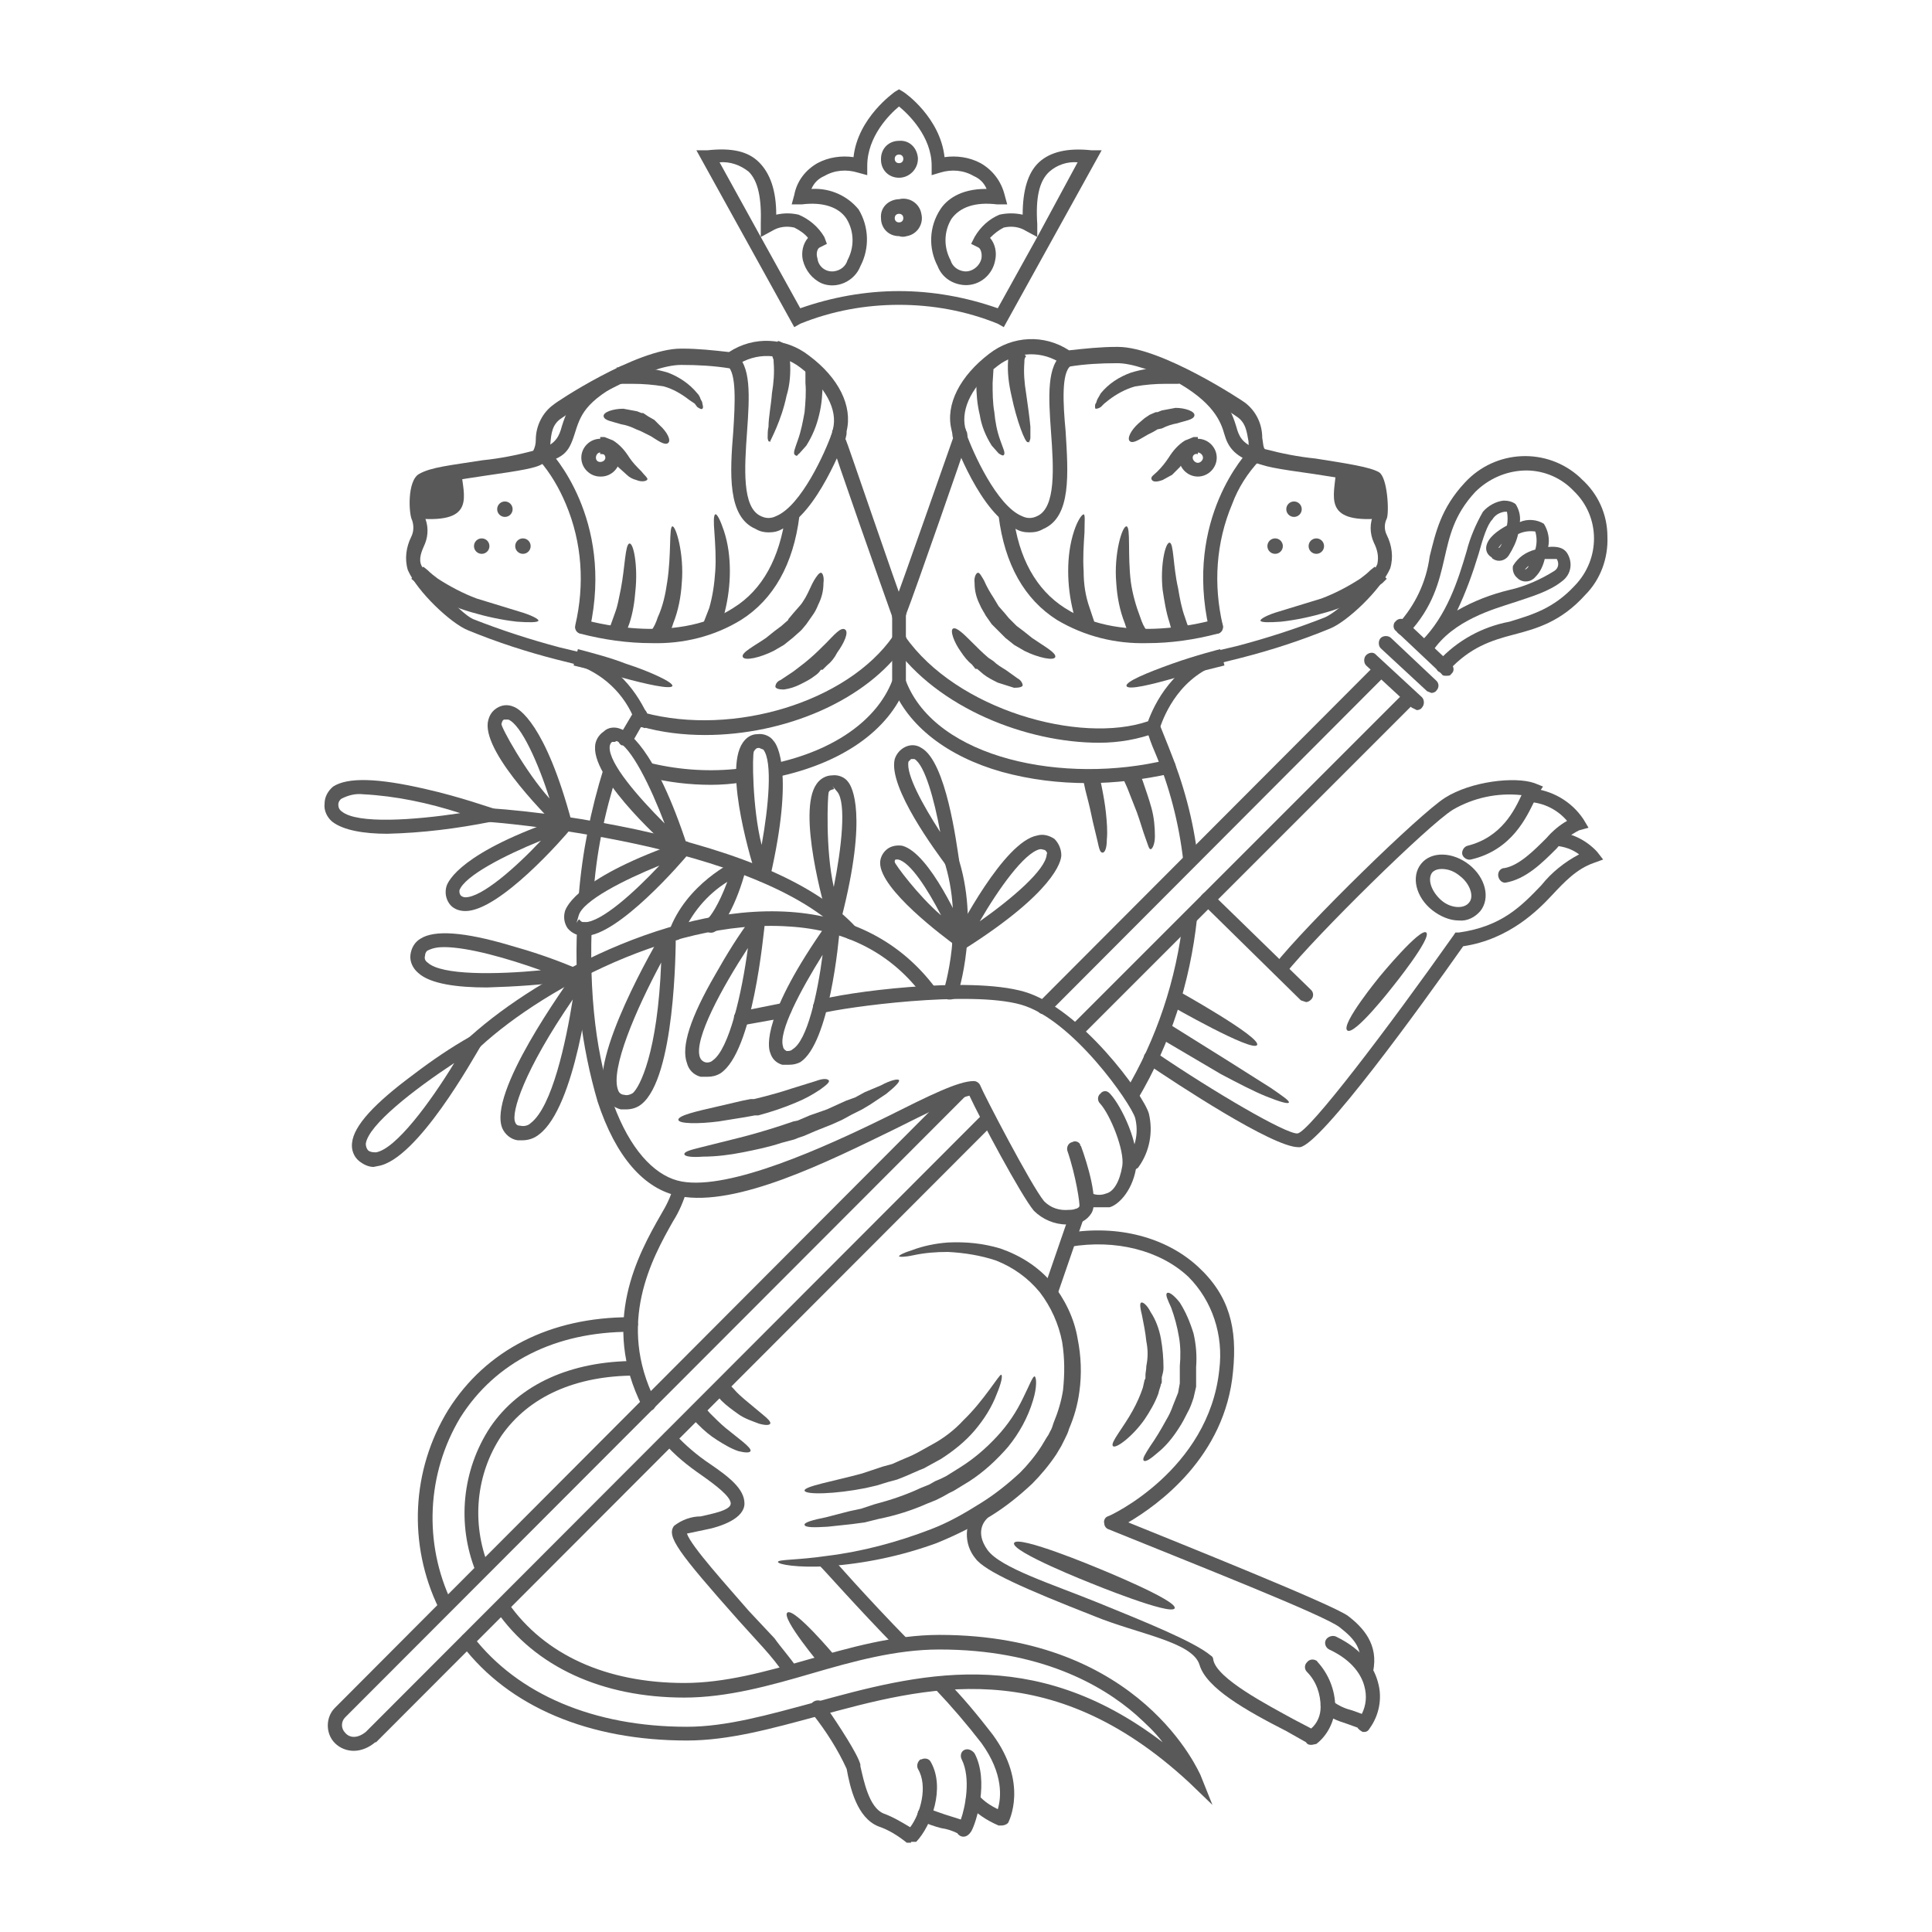 <?xml version="1.0" encoding="utf-8"?>
<!-- Generator: Adobe Illustrator 26.3.1, SVG Export Plug-In . SVG Version: 6.00 Build 0)  -->
<svg version="1.1" id="Layer_1" xmlns="http://www.w3.org/2000/svg" xmlns:xlink="http://www.w3.org/1999/xlink" x="0px" y="0px"
	 viewBox="0 0 225 225" style="enable-background:new 0 0 225 225;" xml:space="preserve">
<style type="text/css">
	.st0{fill:#5A5959;}
</style>
<path class="st0" d="M89.5,62c-0.5,0-1-0.1-1.5-0.4c-3.3-1.4-3-6.5-2.6-11.4c0.2-3.2,0.4-6.8-0.7-7.6c-0.3-0.2-0.5-0.6-0.3-0.9
	c0-0.1,0.1-0.1,0.1-0.2c0.2-0.4,0.7-0.5,1.1-0.3c0,0,0,0,0,0c1.9,1.3,1.7,4.9,1.4,9.1s-0.6,8.8,1.6,9.8c0.6,0.3,1.2,0.3,1.8,0
	c2.9-1.2,5.7-7.4,6.5-9.7c0.3-0.4,0.9-0.4,1.3-0.1c0.2,0.2,0.3,0.5,0.3,0.7c-0.2,0.3-3.3,8.9-7.4,10.6C90.6,61.9,90.1,62,89.5,62z"
	/>
<path class="st0" d="M49.3,66l-1.4,1.4l0.6,0.5l1.4,1.1c1.5,1,3.2,1.8,5,2.3c1.7,0.5,3.5,0.9,5.3,1.1c1.4,0.1,2.4,0.1,2.5-0.1
	s-0.9-0.7-2.3-1.1l-4.9-1.5c-1.6-0.6-3.1-1.4-4.5-2.3c-0.4-0.3-0.8-0.6-1.2-1L49.3,66z"/>
<path class="st0" d="M62.3,54.1c-0.4,0-0.7-0.3-0.8-0.7c-0.1-0.4,0.2-0.8,0.7-0.9c0,0,0,0,0,0c2.3-0.5,2.8-1.5,3.1-2.4
	c0.8-2.8,1.7-4.6,6.9-7.4c0.4-0.2,0.9,0,1.1,0.3c0,0,0,0,0,0.1c0.2,0.4,0.1,0.9-0.3,1.1c0,0,0,0,0,0c-5,2.6-5.4,4.2-6.1,6.4
	s-1.3,2.8-4.4,3.5L62.3,54.1z"/>
<path class="st0" d="M69.9,55.5c-1.2,0-2.2-1-2.2-2.2s1-2.2,2.2-2.2c1.2-0.1,2.2,0.9,2.3,2.1c0,0,0,0.1,0,0.1c0,1.2-1,2.2-2.2,2.2
	C70,55.5,69.9,55.5,69.9,55.5z M69.9,52.7c-0.3,0-0.5,0.3-0.5,0.6c0,0.3,0.2,0.5,0.5,0.5c0.3,0,0.6-0.2,0.6-0.5
	C70.5,53,70.2,52.7,69.9,52.7z"/>
<path class="st0" d="M75.9,74.9c-2.8,0-5.6-0.4-8.3-1.1C67.2,73.7,67,73.4,67,73c0-0.1,0-0.1,0.1-0.2c0.1-0.4,0.5-0.7,1-0.6
	c0,0,0,0,0,0c0.1,0,10.4,3.1,17.3-1.4c3.4-2.1,5.4-5.8,6.1-10.9c0-0.4,0.3-0.7,0.7-0.7c0.1,0,0.2,0,0.2,0c0.4,0.1,0.8,0.4,0.7,0.9
	c0,0,0,0,0,0c-0.7,5.6-3,9.7-6.8,12.1C83.2,74.1,79.6,75,75.9,74.9z"/>
<path class="st0" d="M67.8,73.8L67.8,73.8c-0.5,0-0.9-0.4-0.8-0.9c0,0,0-0.1,0-0.1c1.1-4.7,0.8-9.6-1.1-14.1
	c-0.8-1.9-1.8-3.6-3.1-5.1c-0.3-0.3-0.4-0.8-0.1-1.1c0,0,0,0,0.1-0.1c0.3-0.3,0.8-0.3,1.1,0c0.3,0.3,7.6,8,4.8,20.8
	C68.6,73.6,68.2,73.8,67.8,73.8z"/>
<path class="st0" d="M48.8,60.4c0-0.1-0.1-0.1-0.1-0.2s-0.3-3.8,0.5-4.3c1.5-0.5,3-0.9,4.5-1.1l0,0C54,57.8,55.4,60.9,48.8,60.4z"/>
<path class="st0" d="M67.3,75.6l-0.5,1.9l5.6,1.4c2.9,0.8,5.7,1.4,5.9,1s-2.6-1.7-5.4-2.6C71.1,76.6,69.2,76.1,67.3,75.6z"/>
<circle class="st0" cx="58.8" cy="59.3" r="0.9"/>
<circle class="st0" cx="60.9" cy="63.6" r="0.9"/>
<circle class="st0" cx="56.1" cy="63.6" r="0.9"/>
<path class="st0" d="M92.5,38.1L81.1,17.5h1.3c2.8-0.3,4.7,0.1,6,1.4s2,3.3,2,6.1c0.9-0.2,1.7-0.2,2.6,0c1.2,0.5,2.3,1.4,3,2.6
	l0.3,0.8l-0.8,0.4c-0.3,0.1-0.5,0.7-0.3,1.3c0.1,0.9,0.9,1.6,1.9,1.5c0,0,0,0,0,0c0.8-0.1,1.4-0.6,1.6-1.3c0.8-1.5,0.8-3.3-0.1-4.8
	c-0.9-1.4-2.8-2-5.2-1.7h-1.2l0.3-1.1c0.3-1.6,1.3-2.9,2.7-3.7c1.3-0.7,2.8-0.9,4.2-0.7c0.5-4.6,4.7-7.5,4.8-7.6l0.5-0.3l0.5,0.3
	c0.2,0.1,4.3,3,4.8,7.6c1.4-0.2,2.9,0,4.2,0.7c1.4,0.8,2.4,2.1,2.8,3.7l0.3,1.1h-1.2c-2.5-0.3-4.3,0.3-5.3,1.7
	c-0.9,1.5-0.9,3.3-0.1,4.8c0.2,0.7,0.8,1.2,1.6,1.3c0.9,0.1,1.8-0.6,2-1.5c0.1-0.6-0.1-1.2-0.4-1.3l-0.8-0.4l0.4-0.8
	c0.7-1.2,1.7-2.1,2.9-2.6c0.9-0.2,1.8-0.2,2.7,0c0-2.8,0.6-4.9,1.9-6.1s3.3-1.7,6.1-1.4h1.2l-11.4,20.6l-0.7-0.4
	c-3.7-1.5-7.6-2.2-11.5-2.2c-3.9,0-7.8,0.7-11.5,2.2L92.5,38.1z M104.7,33.9c3.9,0,7.8,0.7,11.5,2l4.6-8.3l-1.3-0.7
	c-0.8-0.5-1.7-0.6-2.6-0.4c-0.6,0.3-1.1,0.7-1.6,1.2c0.6,0.7,0.8,1.7,0.6,2.6c-0.3,1.7-1.8,3-3.6,2.9c-1.4-0.1-2.6-0.9-3.1-2.2
	c-1.1-2.1-1-4.6,0.3-6.6c0.7-1.1,2.3-2.4,5.3-2.4h0.1c-0.3-0.7-0.8-1.2-1.5-1.5c-1.2-0.7-2.6-0.8-3.9-0.4l-1,0.3v-1.1
	c0-3.4-2.7-6-3.8-6.9c-1.1,0.9-3.7,3.5-3.7,6.9v1.1l-1.1-0.3c-1.3-0.4-2.7-0.3-3.9,0.4c-0.7,0.3-1.2,0.8-1.5,1.5h0.1
	c2.1-0.1,4.1,0.8,5.4,2.4c1.2,2,1.3,4.5,0.2,6.6c-0.7,1.8-2.8,2.7-4.5,2c-1.1-0.5-1.9-1.5-2.2-2.7c-0.2-0.9,0-1.9,0.6-2.6
	c-0.4-0.5-1-0.9-1.6-1.2c-0.9-0.2-1.8-0.1-2.6,0.4l-1.3,0.7l4.6,8.3C96.9,34.6,100.8,33.9,104.7,33.9z M125.5,18.9
	c-1.2-0.1-2.4,0.3-3.3,1.1c-1.2,1.1-1.6,3.1-1.4,6.1v1.5L125.5,18.9L125.5,18.9z M83.8,18.9l4.8,8.7v-1.5c0.1-3-0.3-5-1.4-6.1
	C86.2,19.2,85,18.8,83.8,18.9z"/>
<path class="st0" d="M104.7,20.7c-1.2,0-2.1-0.9-2.1-2.1c0,0,0-0.1,0-0.1c0-1.2,0.9-2.1,2.1-2.1c1.2-0.1,2.1,0.8,2.2,2
	c0,0,0,0.1,0,0.1C106.9,19.7,105.9,20.7,104.7,20.7z M104.7,18c-0.3,0-0.5,0.2-0.5,0.5s0.2,0.5,0.5,0.5s0.5-0.2,0.5-0.5
	S105,18,104.7,18z"/>
<path class="st0" d="M104.7,27.5c-1.2,0-2.1-0.9-2.1-2.1c-0.1-1.2,0.8-2.1,2-2.2c0,0,0.1,0,0.1,0c1.2-0.3,2.4,0.5,2.6,1.7
	c0.3,1.2-0.5,2.4-1.7,2.6C105.3,27.6,105,27.6,104.7,27.5z M104.7,24.9c-0.3,0-0.5,0.2-0.5,0.5s0.2,0.5,0.5,0.5s0.5-0.2,0.5-0.5
	S105,24.9,104.7,24.9z"/>
<path class="st0" d="M82.1,85.6c-2.5,0-5.1-0.3-7.5-1c-0.4-0.1-0.7-0.5-0.6-1c0,0,0,0,0,0c0.1-0.4,0.6-0.7,1-0.6
	c10.5,2.8,23.7-1.3,29-8.9c0.3-0.3,0.8-0.4,1.2-0.2c0.4,0.2,0.5,0.7,0.3,1.1c0,0,0,0.1-0.1,0.1C100.9,81.6,91.4,85.6,82.1,85.6z"/>
<path class="st0" d="M74.8,84.7c-0.4,0-0.7-0.3-0.8-0.6c-1.2-3.3-3.9-5.8-7.2-6.8l-2-0.5c-3.5-0.9-6.9-2-10.3-3.4
	c-2-0.8-5.9-4.5-7-7c-0.4-1.3-0.2-2.7,0.4-3.9c0.3-0.6,0.3-1.3,0.1-1.9c-0.4-0.7-0.6-4.6,0.8-5.4s3.6-1,7.4-1.6c2-0.2,4-0.6,5.9-1.1
	c0.2-0.4,0.3-0.8,0.3-1.3c0-1.6,0.8-3.2,2.1-4.1c0-0.1,9.6-6.5,14.8-6.5h0.2c1.8,0,3.6,0.2,5.4,0.4c2.9-1.9,6.6-1.7,9.3,0.4
	c3.5,2.6,5.1,5.9,4.4,8.8c0,0.2,0,0.5-0.1,0.7c-0.1,0.2-0.1,0.2,0,0.3s5.8,16.9,7,20c0.1,0.4-0.1,0.9-0.5,1.1
	c-0.4,0.2-0.9,0-1.1-0.4c0,0,0-0.1,0-0.1c-1-2.8-6.9-19.5-7-20.2c-0.2-0.4-0.2-0.7,0-1.1c0-0.2,0-0.3,0.1-0.5l0,0
	c0.6-2.3-0.9-5-3.8-7.2C91,41.1,88,41,85.7,42.6l-0.3,0.3H85c-1.9-0.3-3.7-0.4-5.6-0.4h-0.1c-3.7,0-10.9,4.1-13.9,6.2
	c-1.1,0.7-1.2,1.8-1.3,2.9c0,0.9-0.3,1.7-0.9,2.4c-0.7,0.5-2.5,0.8-6.7,1.4c-2.7,0.4-6,0.9-6.8,1.4s-0.4,2.7-0.3,3.3
	c0.5,1,0.5,2.2,0.1,3.2c-0.4,0.9-0.8,1.8-0.4,2.6s4.4,5.5,6,6.2c3.3,1.3,6.7,2.4,10.1,3.3l2.1,0.5c5.3,1.5,7.5,6,8.3,7.8
	c0.1,0.4-0.1,0.9-0.5,1.1L74.8,84.7z"/>
<path class="st0" d="M90.4,90.5c-0.4,0-0.8-0.2-0.8-0.6c-0.1-0.4,0.1-0.9,0.6-1c0,0,0,0,0,0c6.9-1.5,11.9-5,13.7-9.6
	c0.2-0.4,0.7-0.6,1.1-0.5c0.4,0.2,0.6,0.7,0.5,1.1C103.5,85.1,98,88.9,90.4,90.5L90.4,90.5z"/>
<path class="st0" d="M82.8,91.4c-2.5,0-5-0.3-7.4-0.9c-0.4-0.1-0.7-0.6-0.6-1c0.2-0.4,0.6-0.7,1.1-0.6c3.4,0.8,6.9,1,10.3,0.6
	c0.4-0.1,0.9,0.1,1,0.6c0,0,0,0.1,0,0.1c0,0.4-0.3,0.9-0.7,0.9C85.3,91.3,84,91.4,82.8,91.4z"/>
<path class="st0" d="M104.7,80.4c-0.4,0-0.8-0.4-0.8-0.8v0v-8.7c0-0.4,0.4-0.8,0.8-0.8c0.4,0,0.8,0.4,0.8,0.8v0v8.7
	c0.1,0.4-0.2,0.7-0.6,0.8C104.8,80.4,104.8,80.4,104.7,80.4z"/>
<path class="st0" d="M54,123.4l-0.5-0.2c-0.4-0.3-0.4-0.8-0.2-1.1c0,0,0-0.1,0.1-0.1c6.8-6.9,23.7-16.8,38.6-15.8
	c7.2,0.5,12.9,3.5,16.9,8.8c0.3,0.4,0.2,0.9-0.2,1.2c-0.3,0.3-0.8,0.2-1.1-0.1c0,0-0.1-0.1-0.1-0.1c-3.6-4.9-8.9-7.7-15.6-8.1
	c-14.4-1-30.8,8.5-37.3,15.3L54,123.4z"/>
<path class="st0" d="M99.1,109.4c-0.2,0-0.5-0.1-0.6-0.3C88.3,98,56.9,95.7,56.6,95.7c-0.5-0.1-0.8-0.4-0.8-0.9
	c0.1-0.4,0.5-0.8,0.9-0.7c5.9,0.4,11.7,1.3,17.4,2.5c12.5,2.7,21.1,6.5,25.6,11.4c0.3,0.3,0.3,0.8,0,1.1c0,0-0.1,0-0.1,0.1
	L99.1,109.4z"/>
<path class="st0" d="M43.5,135.9c-0.6,0-1.2-0.3-1.7-0.7c-0.6-0.5-0.9-1.3-0.8-2.1c0.2-2,2.6-4.6,7.2-8c2.1-1.6,4.3-3.1,6.6-4.4
	l2.6-1.6l-1.4,2.7c-0.8,1.3-7.4,13.3-12,14L43.5,135.9z M52.9,123.8c-4.7,3.1-10,7.2-10.3,9.4c0,0.3,0.1,0.6,0.3,0.8
	c0.3,0.2,0.6,0.2,0.9,0.2C46.1,133.8,50.1,128.4,52.9,123.8z"/>
<path class="st0" d="M45.1,97.1c-2.7,0-5.1-0.4-6.4-1.4c-0.6-0.5-1-1.3-0.9-2.1c0-0.8,0.4-1.5,1-2c1.7-1.1,5.2-1,10.8,0.3
	c4,0.9,7.6,2.2,7.7,2.2l2.8,1l-2.9,0.6C53.2,96.5,49.2,97,45.1,97.1z M42.3,92.5c-0.9-0.1-1.7,0.1-2.5,0.5c-0.2,0.1-0.4,0.4-0.4,0.7
	c0,0.3,0.1,0.6,0.4,0.8c1.8,1.5,8.5,1,13.8,0.2C49.9,93.5,46.1,92.7,42.3,92.5z"/>
<path class="st0" d="M65.8,96.8l-0.6-0.2c-0.9-0.9-8.8-8.6-8.4-12.4c0.1-0.7,0.4-1.3,1-1.7c0.6-0.4,1.3-0.5,2-0.2
	c0.6,0.2,3.7,1.9,6.8,13.5c0.1,0.4-0.1,0.7-0.4,0.9L65.8,96.8z M59,83.8h-0.3c-0.2,0.1-0.2,0.2-0.3,0.5s2.8,5.6,5.6,8.7
	c-1.3-4.1-3.3-8.6-4.8-9.2H59z"/>
<path class="st0" d="M56.7,115c-3.4,0-6.6-0.4-8-1.7c-0.6-0.5-1-1.3-0.9-2.1c0.1-0.8,0.5-1.5,1.2-1.9c1.6-1,5-0.8,10.4,0.8
	c2.5,0.7,4.9,1.5,7.3,2.5c0.4,0.2,0.6,0.5,0.6,0.9c-0.1,0.3-0.4,0.6-0.7,0.7C63.3,114.7,60,114.9,56.7,115z M51.7,110.3
	c-0.7,0-1.3,0.1-1.9,0.4c-0.2,0.1-0.3,0.4-0.3,0.6c-0.1,0.3,0,0.6,0.3,0.8c1.6,1.5,8,1.4,13.2,0.9C59.1,111.6,54.5,110.3,51.7,110.3
	z"/>
<path class="st0" d="M79.4,99.7c-0.2,0-0.4,0-0.6-0.2c-1-0.8-9.7-8.5-9.5-12.5c0-0.7,0.4-1.4,1-1.8c0.5-0.5,1.3-0.6,2-0.3
	c0.6,0.2,3.9,1.8,7.8,13.8c0.1,0.3,0,0.7-0.3,0.9L79.4,99.7z M71.6,86.4h-0.3C71.1,86.5,71,86.8,71,87c-0.1,1.9,3.3,5.8,6.4,8.9
	c-1.6-4.2-3.9-9-5.6-9.6L71.6,86.4z"/>
<path class="st0" d="M88.8,102.7c-0.3,0-0.6-0.2-0.7-0.5c-0.4-1.3-3.9-12.4-1.6-15.7c0.4-0.6,1-1,1.7-1c0.7-0.1,1.5,0.2,1.9,0.8
	c0.4,0.4,2.4,3.6-0.4,15.8C89.6,102.5,89.3,102.7,88.8,102.7L88.8,102.7z M88.4,87.1L88.4,87.1c-0.3,0-0.4,0.1-0.6,0.4
	s-0.2,6.6,0.9,10.9c0.8-4.4,1.3-9.7,0.2-11.1L88.4,87.1z"/>
<path class="st0" d="M97.2,107.6c-0.4,0-0.7-0.3-0.8-0.6c-0.4-1.3-3.6-12.5-1.3-15.7c0.4-0.6,1.1-1,1.8-1c0.7-0.1,1.5,0.2,1.9,0.8
	c0.4,0.5,2.3,3.7-0.8,15.8C97.9,107.3,97.6,107.6,97.2,107.6z M97.1,91.9L97.1,91.9c-0.3,0.1-0.5,0.1-0.6,0.4s-0.4,6.6,0.6,11
	c0.9-4.5,1.5-9.8,0.4-11.1S97.3,91.9,97.1,91.9z"/>
<path class="st0" d="M110.9,101.1c-0.3,0-0.5-0.1-0.7-0.3c-1.1-1.5-6.8-9.1-6-12.4c0.2-0.6,0.6-1.1,1.2-1.4c0.6-0.3,1.3-0.3,1.9,0.1
	c2.9,1.6,4.1,11.2,4.4,13.1c0,0.4-0.2,0.7-0.5,0.9L110.9,101.1z M106.3,88.4h-0.2l-0.3,0.3c-0.3,1.5,1.7,5.1,3.7,8.2
	c-0.7-3.8-1.8-7.8-3-8.5H106.3z"/>
<path class="st0" d="M111.7,110.7c-0.2,0-0.4,0-0.5-0.2c-0.3-0.2-0.4-0.7-0.2-1c0.6-1.1,5.9-11.5,9.8-12.2c0.7-0.2,1.4,0,2,0.4
	c0.5,0.5,0.8,1.2,0.8,1.9c0,0.7-0.8,4.3-11.4,11L111.7,110.7z M121.3,98.9h-0.2c-1.8,0.4-4.8,4.6-7,8.4c3.7-2.6,7.7-6,7.8-7.8
	c0.1-0.2,0-0.3-0.2-0.5L121.3,98.9z"/>
<path class="st0" d="M111.9,110.4l-0.5-0.2c-1.5-1.1-8.9-6.6-8.9-9.7c0-0.6,0.3-1.2,0.8-1.6c0.5-0.4,1.2-0.5,1.8-0.4
	c3.2,0.9,6.8,9.1,7.5,10.7c0.2,0.3,0.1,0.8-0.2,1L111.9,110.4z M104.6,100.1h-0.3c-0.1,0.1-0.1,0.1-0.1,0.3s2.7,3.9,5.4,6.2
	C108,103.5,106,100.4,104.6,100.1L104.6,100.1z"/>
<path class="st0" d="M54.2,106.1L54.2,106.1c-0.8,0-1.5-0.3-1.9-0.9c-0.4-0.6-0.5-1.3-0.3-2c0.2-0.6,1.7-4,13.6-8
	c0.4-0.1,0.8,0,1,0.3c0.2,0.3,0.2,0.7-0.1,1C65.7,97.5,58.2,106.1,54.2,106.1z M63,97.9c-4.2,1.7-8.9,4.1-9.5,5.8
	c0,0.2,0,0.3,0.1,0.5c0.1,0.2,0.4,0.3,0.6,0.3l0,0C56.1,104.5,60,101.1,63,97.9z"/>
<path class="st0" d="M60.8,132.8h-0.5c-0.8-0.1-1.5-0.7-1.8-1.4c-1.7-4.1,7.1-16.3,8.8-18.7c0.3-0.3,0.7-0.5,1-0.3
	c0.3,0.1,0.6,0.4,0.5,0.8c-0.1,1.6-1.8,15.7-6,18.9C62.2,132.6,61.5,132.8,60.8,132.8z M66.7,116.4c-5.7,8.3-7.2,13.2-6.7,14.3
	c0.1,0.3,0.3,0.4,0.6,0.4c0.4,0.1,0.9,0,1.2-0.3C64.3,128.9,65.9,121.4,66.7,116.4z"/>
<path class="st0" d="M72.9,129.2h-0.6c-0.8-0.2-1.6-0.8-1.9-1.6c-1.8-4.4,5.9-17.6,6.8-19.1c0.2-0.3,0.5-0.5,0.9-0.4
	c0.3,0.1,0.6,0.4,0.6,0.8c0,1.7-0.1,16.6-4,19.7C74.2,129,73.6,129.2,72.9,129.2z M77,112.1c-2.9,5.4-6,12.5-5,14.9
	c0.1,0.3,0.4,0.5,0.7,0.5c0.3,0.1,0.7,0,1-0.2C74.5,126.6,76.6,122.6,77,112.1z"/>
<path class="st0" d="M82.4,125.4h-0.8c-0.8-0.2-1.4-0.8-1.6-1.6c-0.7-1.9,0.4-5.3,3.3-10.3c1.3-2.3,2.7-4.6,4.3-6.7
	c0.2-0.3,0.6-0.4,0.9-0.3c0.4,0.1,0.6,0.4,0.6,0.8c-0.2,1.6-1.4,15.2-5.2,17.7C83.4,125.3,82.9,125.4,82.4,125.4z M87.1,110.4
	c-3,4.6-6.3,10.6-5.6,12.7c0.1,0.3,0.3,0.5,0.6,0.6c0.3,0.1,0.7,0,0.9-0.2C84.9,122.2,86.4,115.7,87.1,110.4z"/>
<path class="st0" d="M91.9,124h-0.8c-0.7-0.2-1.2-0.7-1.4-1.4c-0.3-0.7-0.9-4.4,6.6-15c0.3-0.3,0.6-0.4,1-0.3
	c0.3,0.1,0.6,0.4,0.5,0.8c-0.1,1.4-1.2,13.4-4.6,15.6C92.8,123.9,92.4,124,91.9,124z M95.8,111.2c-2.5,4-5.2,9-4.6,10.7
	c0,0.2,0.2,0.4,0.4,0.5c0.3,0,0.5,0,0.7-0.2C94,121.2,95.2,115.8,95.8,111.2z"/>
<path class="st0" d="M68.1,109L68.1,109c-0.8,0-1.5-0.3-2-0.9c-0.4-0.6-0.5-1.3-0.3-2c0.2-0.6,1.7-4,13.6-8.1c0.4-0.1,0.8,0,1,0.3
	c0.2,0.3,0.2,0.7-0.1,1C79.5,100.3,72,109,68.1,109z M76.8,100.8c-4.2,1.7-8.9,4.1-9.4,5.8s-0.1,0.3,0.1,0.5
	c0.1,0.2,0.3,0.3,0.5,0.3h0.1C70,107.4,73.8,104,76.8,100.8z"/>
<path class="st0" d="M69.9,50.9v2c0,0,0.2-0.1,0.6,0.1c0.6,0.4,1.1,0.9,1.5,1.4l1,0.9c0.3,0.3,0.7,0.5,1.1,0.6
	c0.7,0.3,1.3,0.1,1.3-0.1s-0.4-0.5-0.7-0.9c-0.5-0.5-1-1-1.4-1.6c-0.5-0.8-1.1-1.5-1.9-2l-1-0.4H69.9z"/>
<path class="st0" d="M74.9,48.1h-0.2l-0.5-0.2l-1.6-0.3c-1.2,0-2.4,0.4-2.3,0.9s1.1,0.6,2,0.9c0.6,0.1,1.2,0.3,1.8,0.6l0.5,0.2
	l0.6,0.3l0.6,0.3c0.8,0.5,1.6,1.1,2,0.8s-0.1-1.3-1-2.1l-0.6-0.6l-0.7-0.4L74.9,48.1z"/>
<path class="st0" d="M70.9,73.4l1.8,0.8l0,0l0.2-0.4c0.1-0.3,0.2-0.7,0.4-1.2c0.4-1.2,0.6-2.5,0.7-3.8c0.3-2.8-0.2-5.6-0.7-5.5
	s-0.5,2.7-1,5.3s-0.6,2.5-0.9,3.4L70.9,73.4z"/>
<path class="st0" d="M75.8,73.5l1.6,1.2c0.4-0.6,0.8-1.4,1-2.1c0.6-1.5,0.9-3.1,1-4.7c0.3-3.4-0.7-6.7-1.1-6.6s-0.1,3.3-0.6,6.5
	c-0.2,1.4-0.5,2.8-1.1,4.1C76.4,72.5,76.2,73,75.8,73.5z"/>
<path class="st0" d="M81.9,72.6l1.8,0.8l0.3-0.6c0.2-0.5,0.3-1,0.4-1.5c0.4-1.6,0.6-3.2,0.6-4.8c0-1.6-0.2-3.2-0.7-4.7
	c-0.4-1.2-0.8-2-1-1.9s-0.2,0.9-0.1,2.1c0.1,1.5,0.2,3,0.1,4.5c-0.1,1.5-0.3,2.9-0.7,4.3L81.9,72.6z"/>
<path class="st0" d="M93.2,73.5l0.2-0.2l0.5-0.6l0.7-1c0.3-0.4,0.5-0.8,0.7-1.3c0.4-0.8,0.6-1.6,0.6-2.5c0.1-0.7-0.1-1.2-0.3-1.2
	s-0.5,0.4-0.8,0.9s-0.6,1.3-1,2c-0.2,0.3-0.4,0.7-0.7,1l-0.7,0.8L91.9,72c-0.1,0.1-0.1,0.1-0.1,0.2L91,72.9l-0.8,0.6l-1,0.8
	c-1.3,0.9-2.9,1.7-2.7,2.2s2,0.1,3.6-0.7l1.2-0.7l1-0.8L93.2,73.5z"/>
<path class="st0" d="M95.6,78h0.2l0.5-0.5c0.5-0.4,0.9-0.9,1.2-1.5c0.8-1.1,1.4-2.4,0.9-2.7s-1.3,0.7-2.2,1.6
	c-0.6,0.6-1.2,1.2-1.9,1.8l-0.6,0.5l-1.3,1l-1.5,1c-0.3,0.1-0.6,0.4-0.6,0.8c0.1,0.2,0.4,0.3,1,0.3c0.7-0.1,1.3-0.3,1.9-0.6
	c0.6-0.3,1.2-0.6,1.7-1C95.2,78.5,95.4,78.3,95.6,78z"/>
<path class="st0" d="M90.6,39.7L90,41.5h-0.1c0,0,0.1,0,0.1,0.2c0.1,0.1,0.1,0.3,0.1,0.5c0.1,1.2,0,2.4-0.2,3.6
	c-0.1,1.4-0.4,2.8-0.4,3.9c-0.1,0.4-0.1,0.9-0.1,1.3c0,0.2,0.1,0.3,0.1,0.4h0.1c0.1,0.1,0.1,0.1,0.1,0s1.3-2.4,1.9-5.3
	c0.4-1.3,0.5-2.7,0.4-4.1c0-0.6-0.2-1.2-0.5-1.7C91.3,40,91,39.8,90.6,39.7z"/>
<path class="st0" d="M95.7,42.8L93.8,43v1.6c0.1,1.1,0,2.3-0.1,3.4c-0.2,1.1-0.4,2.2-0.8,3.3c-0.3,0.9-0.6,1.5-0.3,1.7
	s0.2,0,0.5-0.2l0.8-0.9c0.7-1.1,1.2-2.3,1.5-3.6c0.3-1.2,0.4-2.5,0.4-3.7v-1.3C95.7,43.1,95.7,43,95.7,42.8z"/>
<path class="st0" d="M71.8,42.8l0.3,1.9h1.6c1.2,0,2.4,0.1,3.6,0.3c1.1,0.3,2.1,0.9,3,1.6l0.6,0.4l0.3,0.4c0.3,0.2,0.5,0.3,0.6,0.2
	s0.1-0.2,0-0.6c0-0.2-0.1-0.3-0.2-0.5c-0.1-0.3-0.2-0.5-0.4-0.7c-0.9-1.1-2.1-1.9-3.4-2.4c-1.3-0.4-2.7-0.6-4.1-0.6
	C73.7,42.8,71.8,42.8,71.8,42.8z"/>
<path class="st0" d="M128,86.5c-8.4,0-18.8-4-24-11.4c-0.2-0.5,0.1-1,0.6-1.1c0.3-0.1,0.6,0,0.8,0.1c6,8.6,20.4,12.6,28.3,9.9
	c0.7-1.9,2.9-6.7,8.4-8.3l2.1-0.5c3.4-0.9,6.8-2,10.1-3.3c1.6-0.7,5.2-4.1,6.1-6.2c0.2-0.9,0-1.7-0.4-2.5c-0.5-1.1-0.5-2.3,0-3.4
	c0.2-1.1,0.1-2.2-0.3-3.2c-0.8-0.5-4.1-1-6.7-1.4c-4.3-0.6-6.1-0.9-6.7-1.4c-0.6-0.7-0.9-1.5-0.9-2.4c-0.2-1.1-0.3-2.2-1.4-2.9
	c-3-2.1-10.4-6.3-14-6.2c-1.8,0-3.7,0.1-5.5,0.4h-0.4l-0.4-0.3c-2.3-1.6-5.3-1.5-7.5,0.2c-2.9,2.2-4.3,4.9-3.8,7.2l0,0
	c0.1,0.2,0.1,0.4,0.2,0.5c0.1,0.4,0.1,0.7,0,1.1c-0.2,0.7-6,17.4-7.1,20.2c-0.1,0.4-0.6,0.7-1,0.5c0,0-0.1,0-0.1,0
	c-0.4-0.2-0.6-0.7-0.5-1.1c1.2-3.1,6.8-19.2,7.1-20v-0.3c-0.1-0.1-0.1-0.3-0.2-0.7c-0.7-2.9,1-6.2,4.4-8.8c2.7-2.1,6.4-2.3,9.3-0.4
	c1.8-0.2,3.7-0.4,5.5-0.4h0.2c5.1,0,14.7,6.4,14.8,6.5c1.3,1,2,2.5,2,4.1c0.1,0.5,0.1,1.1,0.3,1.3c1.9,0.5,3.9,0.9,5.9,1.1
	c3.8,0.6,6.4,1,7.4,1.6s1.2,4.7,0.9,5.4c-0.3,0.6-0.3,1.3,0,1.9c0.6,1.2,0.8,2.6,0.4,3.9c-1.1,2.5-5,6.2-7,7
	c-3.4,1.4-6.8,2.5-10.3,3.4l-2,0.5c-5.2,1.5-7,6.2-7.5,7.6v0.4l-0.4,0.2C132.6,86.1,130.3,86.5,128,86.5z"/>
<path class="st0" d="M126.7,91.2c-3.4,0-6.7-0.4-10-1.3c-6.4-1.8-11-5.4-12.8-10c0-0.5,0.4-0.9,0.9-0.9c0.3,0,0.6,0.1,0.7,0.3
	c3.5,9.1,18.5,12.1,30.4,9.2c0.4-0.1,0.9,0.1,1,0.6c0,0,0,0,0,0c0.1,0.4-0.2,0.9-0.6,1C133.1,90.8,129.9,91.2,126.7,91.2z"/>
<path class="st0" d="M119.9,62c-0.6,0-1.1-0.1-1.6-0.4c-4.1-1.7-7.2-10.3-7.3-10.6c-0.2-0.4,0-0.9,0.4-1.1c0,0,0.1,0,0.1,0
	c0.4-0.1,0.9,0.1,1,0.5c0.8,2.3,3.6,8.5,6.5,9.7c0.6,0.3,1.2,0.3,1.8,0c2.2-1,1.9-5.7,1.6-9.8s-0.5-7.8,1.4-9.1
	c0.4-0.2,0.9-0.1,1.2,0.3c0.2,0.4,0.1,0.9-0.3,1.1c0,0,0,0,0,0c-1.1,0.8-0.9,4.4-0.6,7.6c0.3,4.9,0.7,10-2.6,11.4
	C121,61.9,120.5,62,119.9,62z"/>
<path class="st0" d="M161.5,67.4l-1.4-1.4l-0.5,0.4c-0.4,0.4-0.8,0.7-1.2,1c-1.4,0.9-2.9,1.7-4.5,2.3l-4.9,1.5
	c-1.4,0.4-2.3,0.9-2.2,1.1s1,0.2,2.4,0.1c1.8-0.2,3.6-0.6,5.3-1.1c1.8-0.5,3.5-1.3,5-2.3l1.5-1.1L161.5,67.4z"/>
<path class="st0" d="M147.1,54.1h-0.2c-3.1-0.7-3.9-2.1-4.3-3.5s-1.2-3.8-6.1-6.4c-0.4-0.2-0.6-0.6-0.4-1c0,0,0,0,0-0.1
	c0.2-0.4,0.8-0.6,1.2-0.4c5.1,2.8,6,4.6,6.8,7.4c0.3,0.9,0.8,1.9,3.2,2.4c0.4,0.1,0.7,0.5,0.6,0.9C147.8,53.8,147.5,54.1,147.1,54.1
	z"/>
<path class="st0" d="M139.5,55.5c-1.2,0-2.2-1-2.2-2.2c0-1.2,1-2.2,2.2-2.2c1.2,0,2.2,1,2.2,2.2C141.7,54.5,140.7,55.5,139.5,55.5z
	 M139.5,52.7c-0.3,0-0.6,0.3-0.6,0.6v0c0,0.3,0.3,0.6,0.6,0.6c0.3,0,0.6-0.3,0.6-0.6C140.1,53,139.8,52.7,139.5,52.7z"/>
<path class="st0" d="M133.6,74.9c-3.7,0.1-7.3-0.8-10.5-2.7c-3.8-2.4-6.1-6.5-6.8-12.1c-0.1-0.4,0.3-0.8,0.7-0.9c0,0,0.1,0,0.1,0
	c0.4-0.1,0.8,0.2,0.9,0.7c0,0,0,0,0,0c0.6,5.1,2.7,8.8,6,10.9c6.9,4.5,17.2,1.4,17.3,1.4c0.5-0.1,1,0.1,1.1,0.6
	c0.1,0.4-0.1,0.9-0.6,1c0,0,0,0,0,0C139.1,74.5,136.4,74.9,133.6,74.9z"/>
<path class="st0" d="M141.6,73.8c-0.4,0-0.7-0.2-0.8-0.6c-2.9-12.8,4.4-20.5,4.7-20.8c0.3-0.3,0.9-0.3,1.2,0c0.3,0.3,0.3,0.9,0,1.2
	l0,0c-1.4,1.5-2.5,3.2-3.2,5.1c-1.9,4.5-2.2,9.4-1.1,14.1c0.1,0.4-0.1,0.9-0.6,1c0,0,0,0,0,0H141.6z"/>
<path class="st0" d="M160.6,60.4v-0.2c0.3-0.5,0.3-3.8-0.5-4.3c-1.5-0.5-3-0.9-4.5-1.1l0,0C155.4,57.8,154,60.9,160.6,60.4z"/>
<path class="st0" d="M142.6,77.5l-0.5-1.9c0,0-2.8,0.7-5.6,1.7s-5.5,2.1-5.3,2.6s3-0.2,5.8-1L142.6,77.5z"/>
<circle class="st0" cx="150.7" cy="59.3" r="0.9"/>
<circle class="st0" cx="148.5" cy="63.6" r="0.9"/>
<circle class="st0" cx="153.3" cy="63.6" r="0.9"/>
<path class="st0" d="M139.5,52.9v-2H139l-1,0.4c-0.8,0.5-1.4,1.2-1.9,2c-0.4,0.6-0.8,1.1-1.3,1.6c-0.4,0.4-0.8,0.6-0.7,0.9
	s0.5,0.4,1.3,0.1l1.1-0.6l0.9-0.9c0.4-0.6,1-1,1.6-1.4C139.1,52.9,139.3,52.8,139.5,52.9z"/>
<path class="st0" d="M135.3,49.9c0.6-0.3,1.2-0.5,1.8-0.6c0.9-0.3,1.9-0.4,2-0.9s-1.1-0.9-2.2-0.9l-1.6,0.3l-0.5,0.2h-0.2l-0.7,0.3
	l-0.6,0.4l-0.7,0.6c-0.9,0.8-1.4,1.8-1,2.1s1.2-0.3,2.1-0.8l0.6-0.3l0.5-0.3L135.3,49.9z"/>
<path class="st0" d="M136.8,74.2l1.7-0.8c0.1,0-0.2-0.5-0.5-1.5c-0.4-1.1-0.6-2.2-0.8-3.4c-0.6-2.6-0.5-5.3-1-5.3s-1.1,2.7-0.8,5.5
	c0.2,1.3,0.4,2.6,0.8,3.8c0.1,0.4,0.2,0.8,0.4,1.2L136.8,74.2z"/>
<path class="st0" d="M132,74.7l1.6-1.2c-0.4-0.5-0.6-1-0.8-1.6c-0.5-1.3-0.9-2.7-1.1-4.1c-0.4-3.2,0-6.4-0.5-6.5s-1.5,3.2-1.2,6.6
	c0.1,1.6,0.4,3.2,1,4.7C131.2,73.3,131.6,74.1,132,74.7z"/>
<path class="st0" d="M125.7,73.4l1.8-0.8c-0.2-0.6-0.4-1.2-0.6-1.8c-0.5-1.4-0.7-2.8-0.7-4.3c-0.1-1.5,0-3,0.1-4.5
	c0-1.2,0.1-2.1-0.1-2.1s-0.7,0.7-1.1,1.9c-0.5,1.5-0.7,3.1-0.7,4.7c0,1.6,0.2,3.2,0.6,4.8c0.1,0.5,0.3,1,0.5,1.5L125.7,73.4z"/>
<path class="st0" d="M117.7,72.2l-0.2-0.2l-0.5-0.6l-0.7-0.8l-0.6-1c-0.4-0.6-0.8-1.3-1.1-2c-0.3-0.5-0.5-0.9-0.7-0.9
	s-0.5,0.5-0.4,1.2c0,0.9,0.2,1.7,0.6,2.5c0.2,0.5,0.5,0.9,0.7,1.3l0.7,1l0.6,0.6l0.2,0.2l0.8,0.8l1,0.8l1.2,0.7
	c1.6,0.8,3.5,1.2,3.6,0.7s-1.4-1.3-2.7-2.2l-1-0.8l-0.8-0.6L117.7,72.2z"/>
<path class="st0" d="M115.1,76.6c-0.7-0.6-1.3-1.2-1.9-1.8c-0.9-0.9-1.8-1.8-2.2-1.6s0.1,1.6,0.9,2.7c0.4,0.6,0.8,1.1,1.3,1.5
	l0.4,0.5h0.2l0.7,0.6c0.5,0.4,1.1,0.7,1.7,1l1.9,0.6c0.6,0,1-0.1,1-0.3s-0.2-0.6-0.6-0.8l-1.4-1c-0.5-0.3-1-0.6-1.4-1L115.1,76.6z"
	/>
<path class="st0" d="M119.3,41.3l-0.5-1.6c-0.3,0.1-0.6,0.3-0.8,0.6c-0.4,0.5-0.6,1.1-0.6,1.7c-0.1,1.4,0.1,2.8,0.4,4.1
	c0.6,2.9,1.6,5.5,1.9,5.4s0.1,0.1,0.1,0s0.1,0,0.1-0.1s0.1-0.2,0.1-0.4v-1.3c-0.1-1.1-0.3-2.5-0.5-3.9c-0.2-1.2-0.3-2.4-0.2-3.6
	c0-0.3,0-0.5,0.2-0.7C119.3,41.3,119.4,41.3,119.3,41.3z"/>
<path class="st0" d="M115.7,43l-2-0.2v0.5c-0.1,0.4-0.1,0.9,0,1.3c0,1.2,0.1,2.5,0.4,3.7c0.2,1.3,0.7,2.5,1.4,3.6l0.8,0.9
	c0.3,0.2,0.5,0.3,0.6,0.2s0.1-0.3,0-0.6l-0.4-1.1c-0.4-1.1-0.6-2.2-0.7-3.3c-0.2-1.1-0.2-2.3-0.2-3.4L115.7,43L115.7,43z"/>
<path class="st0" d="M137.3,44.7l0.3-1.9h-1.9c-1.4,0-2.7,0.2-4,0.6c-1.4,0.5-2.6,1.3-3.5,2.4l-0.4,0.7c-0.1,0.2-0.1,0.4-0.2,0.5
	s-0.1,0.6,0,0.6s0.3,0,0.6-0.2l0.4-0.4l0.5-0.4c0.9-0.7,2-1.3,3.1-1.6c1.2-0.2,2.3-0.3,3.5-0.3L137.3,44.7z"/>
<path class="st0" d="M132,136.2l-0.6-0.3c-0.3-0.3-0.3-0.8,0-1.1c0.9-1.4,1.2-3,0.8-4.6c-0.5-1.7-7.3-11.5-13.3-13.2
	s-20.5,0.3-23.2,1c-0.3,0.2-0.8,0-0.9-0.3c0-0.1,0-0.1-0.1-0.2c-0.1-0.4,0.1-0.9,0.6-1c0,0,0,0,0,0c2.8-0.9,17.5-2.9,24-1
	s13.9,12,14.5,14.2c0.5,2.1,0.1,4.4-1.2,6.2C132.5,136.1,132.2,136.2,132,136.2z"/>
<path class="st0" d="M128.1,140.6h-1.2c-0.4,0-0.7-0.3-0.7-0.7c0-0.1,0-0.2,0-0.2c0-0.4,0.4-0.8,0.9-0.7c0,0,0.1,0,0.1,0
	c0.5,0.2,1.1,0.2,1.6,0c0.9-0.2,1.6-1.4,1.9-3.2s-1.4-6-2.6-7.3c-0.3-0.3-0.3-0.8,0-1.1c0,0,0.1,0,0.1-0.1c0.3-0.3,0.7-0.3,1,0
	c0,0,0.1,0.1,0.1,0.1c1.3,1.4,3.5,5.9,3,8.7s-2.2,4.3-3.1,4.5L128.1,140.6z"/>
<path class="st0" d="M68.2,105.2L68.2,105.2c-0.5-0.1-0.8-0.4-0.8-0.9c0.4-5,1.4-10,2.9-14.8c0.1-0.4,0.6-0.7,1-0.5c0,0,0.1,0,0.1,0
	c0.4,0.1,0.6,0.6,0.5,1c-1.5,4.7-2.5,9.5-2.8,14.4C69,104.8,68.6,105.2,68.2,105.2z"/>
<path class="st0" d="M124.2,142.6c-1.4,0-2.8-0.6-3.8-1.6c-1.5-1.8-6.3-10.8-7.5-13.4c-1.7,0.4-5.1,2.1-8.7,3.9
	c-7.8,3.8-18.4,9.1-25.1,7.8c-4.1-0.8-7.4-4.6-9.5-11c-1.9-6.5-2.7-13.3-2.4-20.1c0-0.4,0.4-0.8,0.8-0.8c0,0,0.1,0,0.1,0
	c0.4,0,0.8,0.4,0.8,0.8c-0.6,18.8,4.9,28.4,10.5,29.4s16.5-3.9,24-7.6c4.8-2.4,8.2-4.1,10-4.1c0.4,0,0.7,0.3,0.8,0.6
	c0.3,0.8,5.9,11.6,7.4,13.4c0.8,0.8,1.8,1.1,2.9,1c0.7,0,1.1-0.2,1.2-0.4s-0.4-3.6-1.4-6.5c-0.1-0.4,0.1-0.9,0.6-1c0,0,0,0,0,0
	c0.3-0.2,0.8,0,0.9,0.3c0,0.1,0,0.1,0.1,0.2c0.7,1.9,2.1,6.4,1.2,7.8c-0.5,0.8-1.4,1.3-2.4,1.3H124.2z"/>
<path class="st0" d="M110.7,116.4h-0.3c-0.4-0.1-0.6-0.4-0.6-0.8c0-0.1,0-0.1,0.1-0.2c0-0.1,2.5-7.8,0-15.3c-0.2-0.3,0-0.8,0.3-0.9
	c0.1,0,0.1,0,0.2-0.1c0.4-0.2,0.9,0,1.1,0.4c0,0,0,0.1,0,0.1c2.7,8,0.1,16,0,16.3C111.3,116.2,111,116.4,110.7,116.4z"/>
<path class="st0" d="M87.8,128h-0.4l-1,0.2l-3,0.7c-2.2,0.5-4.4,1-4.4,1.5s2.4,0.5,4.7,0.2l3.1-0.5l1.1-0.2h0.4
	c1.5-0.4,3-0.9,4.4-1.5c1-0.4,1.9-0.9,2.8-1.5c0.7-0.5,1.2-0.9,1-1.1s-0.7-0.2-1.5,0.1l-2.9,0.9C90,127.5,87.8,128,87.8,128z"/>
<path class="st0" d="M92.4,130.6c0,0-3.1,1.1-6.3,1.9l-4.4,1.1c-1.2,0.3-2,0.5-2,0.8s0.9,0.4,2.2,0.3c1.5,0,3.1-0.2,4.6-0.5
	c1.5-0.3,3-0.6,4.5-1.1l1.5-0.4l0.5-0.2l0.6-0.2l1.4-0.6l2-0.8l1.1-0.5l1.1-0.6l1.2-0.6l1-0.6l1.8-1.2c1-0.8,1.6-1.4,1.5-1.6
	s-1,0-2.1,0.6l-1.9,0.8l-1.1,0.6l-1.1,0.4l-1.1,0.5l-1.1,0.5l-2,0.7l-1.4,0.6L92.4,130.6z"/>
<path class="st0" d="M41.2,203.9c-0.8,0-1.6-0.3-2.2-0.9c-1.1-1.1-1.1-3,0-4.1c0,0,0.1-0.1,0.1-0.1l72-72.2c0.3-0.3,0.9-0.3,1.2,0
	s0.3,0.9,0,1.2l0,0L40.2,200c-0.5,0.5-0.5,1.3,0,1.8c0.5,0.6,1.4,0.7,2.4-0.1l71.9-72c0.3-0.3,0.9-0.3,1.2,0s0.3,0.9,0,1.2l-71.9,72
	h-0.1C43,203.5,42.1,203.9,41.2,203.9z"/>
<path class="st0" d="M121.6,118.1c-0.2,0-0.4,0-0.6-0.2c-0.3-0.3-0.3-0.9,0-1.2l38.9-39c0.3-0.3,0.9-0.3,1.2,0s0.3,0.9,0,1.2
	l-38.9,39C122,118.1,121.8,118.1,121.6,118.1z"/>
<path class="st0" d="M125.4,120.8l-0.6-0.2c-0.3-0.3-0.3-0.9,0-1.2l38.7-38.7c0.3-0.3,0.9-0.3,1.2,0s0.3,0.9,0,1.2l0,0L126,120.6
	L125.4,120.8z"/>
<path class="st0" d="M78.7,109.5h-0.3c-0.4-0.1-0.6-0.4-0.6-0.8c0-0.1,0-0.1,0.1-0.2c2-5.6,7.6-8.2,7.8-8.3c0.3-0.2,0.7-0.1,0.9,0.1
	c0.3,0.2,0.4,0.5,0.3,0.8c-1.1,4.3-2.9,7.3-3.9,7.5c-0.4,0.1-0.9-0.1-1-0.6c0,0,0-0.1,0-0.1c0-0.3,0.1-0.7,0.4-0.9
	c0.3-0.2,1.3-1.6,2.3-4.3c-2.4,1.5-4.2,3.7-5.3,6.3C79.3,109.3,79,109.5,78.7,109.5z"/>
<path class="st0" d="M86.3,119.4c-0.4,0-0.7-0.3-0.8-0.7c-0.1-0.4,0.1-0.8,0.5-0.9c0.1,0,0.2,0,0.2,0l5-1c0.5-0.1,0.9,0.2,1,0.7
	c0,0.4-0.3,0.8-0.7,1l-5,0.9H86.3z"/>
<path class="st0" d="M75.5,164.3c-0.3,0-0.6-0.2-0.7-0.5c-4.9-9.7-0.5-17.7,2.2-22.4c0.6-1,1.1-2,1.4-3.1c0.1-0.4,0.5-0.7,1-0.6
	c0,0,0,0,0,0c0.4,0,0.7,0.4,0.6,0.8c0,0,0,0.1,0,0.1c-0.4,1.3-0.9,2.5-1.6,3.6c-2.5,4.4-6.6,11.9-2.1,20.9c0.2,0.4,0,0.9-0.3,1.1
	c0,0,0,0-0.1,0L75.5,164.3z"/>
<path class="st0" d="M106.1,214.6h-0.5c-1-0.8-2.1-1.5-3.3-1.9c-2.5-1-3.3-4.5-3.7-6.7l0,0c-1-2.2-2.4-4.4-3.9-6.3
	c-0.4-0.3-0.5-0.9-0.2-1.3c0.3-0.4,0.9-0.5,1.3-0.2c0.1,0.1,0.3,0.3,0.3,0.4c1.7,2.5,3.8,5.7,4.1,6.9v0.2c0.4,1.7,1,4.8,2.7,5.5
	c1.1,0.4,2.1,1,3.1,1.6c1.2-1.6,2.1-4.8,0.9-6.8c-0.2-0.4,0-0.9,0.3-1.1c0,0,0,0,0.1,0c0.4-0.2,0.9-0.1,1.1,0.3c0,0,0,0,0,0
	c1.7,3,0.1,7.4-1.7,9.3H106.1z"/>
<path class="st0" d="M92.2,195.5c-0.3,0-0.5-0.1-0.7-0.3c-0.8-1.2-1.7-2.3-2.6-3.3l-2.9-3.2c-7.1-8-8.4-9.8-7.5-11
	c0.9-0.7,2-1.1,3.1-1.1c1.3-0.3,3.5-0.7,3.5-1.5s-1.7-2.1-3.4-3.3c-1.6-1.1-3.1-2.3-4.4-3.8c-0.3-0.3-0.2-0.8,0.1-1.1
	c0,0,0.1-0.1,0.1-0.1c0.4-0.2,0.8-0.2,1.1,0.2c1.2,1.3,2.6,2.5,4.1,3.5c2.2,1.5,4,2.9,4,4.6s-2.6,2.7-4.8,3.1l-1.9,0.4
	c0.5,1.5,4.7,6.1,7.2,9l3,3.2c0.7,1,1.7,2.1,2.6,3.4c0.3,0.3,0.3,0.7,0,1c0,0-0.1,0.1-0.1,0.1L92.2,195.5z"/>
<path class="st0" d="M112.2,213.9L112.2,213.9c-0.3,0-0.6-0.2-0.7-0.4c-0.6-0.3-1.2-0.5-1.9-0.6c-0.8-0.2-1.6-0.5-2.3-0.8
	c-0.4-0.2-0.6-0.6-0.4-1c0,0,0,0,0-0.1c0.2-0.4,0.6-0.6,1-0.4c0,0,0,0,0.1,0l2,0.7l1.9,0.6c0.5-1.4,1.2-4.8,0.1-7
	c-0.2-0.4-0.1-0.9,0.3-1.1c0,0,0,0,0,0c0.4-0.2,0.9,0,1.2,0.4c1.7,3.2,0.2,8.1-0.4,9.1C112.9,213.6,112.6,213.9,112.2,213.9z"/>
<path class="st0" d="M104.6,192.1c-4.9-5-9-9.7-9.1-9.7l1.3-1.1c0,0,4.1,4.7,9,9.7L104.6,192.1z"/>
<path class="st0" d="M116.6,212.6h-0.3c-1.4-0.6-2.6-1.4-3.6-2.5c-0.3-0.3-0.3-0.7,0-1c0,0,0.1-0.1,0.1-0.1c0.3-0.3,0.8-0.3,1.1,0
	c0,0,0,0.1,0.1,0.1c0.6,0.7,1.4,1.2,2.2,1.6c0.4-1.3,0.7-4.1-1.9-7.7c-1.7-2.2-3.5-4.3-5.4-6.3c-0.3-0.3-0.3-0.8,0-1.1
	c0.3-0.3,0.8-0.3,1.2,0l0,0c2,2,3.8,4.2,5.5,6.4c4.2,5.7,1.9,10.1,1.8,10.3C117.2,212.5,116.9,212.6,116.6,212.6z"/>
<path class="st0" d="M122.1,167.1l-0.2,0.3l-0.6,1c-0.7,1.1-1.6,2.2-2.5,3.1c-1.4,1.3-2.9,2.5-4.5,3.5c-1.9,1.2-3.8,2.3-5.9,3.1
	c-3.9,1.5-8,2.6-12.1,3.1c-3.4,0.5-5.7,0.4-5.7,0.7s2.3,0.7,5.8,0.5c4.3-0.3,8.6-1.2,12.7-2.7c2.2-0.9,4.2-1.9,6.2-3.1
	c1.8-1.1,3.4-2.4,4.9-3.8c1-1,2-2.2,2.8-3.4l0.6-1l0.2-0.4l0.2-0.4c0.2-0.4,0.4-0.8,0.5-1.2c0.6-1.4,1-2.8,1.2-4.3
	c0.3-2.1,0.2-4.2-0.2-6.2c-0.4-2.4-1.5-4.6-3-6.5c-1.6-1.9-3.7-3.2-6-4c-2-0.6-4-0.8-6.1-0.7c-1.4,0.1-2.9,0.4-4.2,0.9
	c-1,0.3-1.5,0.6-1.5,0.7s0.7,0.1,1.6-0.1c1.4-0.3,2.7-0.4,4.1-0.4c1.9,0.1,3.8,0.4,5.6,1c2,0.8,3.7,2,5.1,3.7
	c1.3,1.7,2.2,3.7,2.6,5.8c0.3,1.9,0.3,3.7,0.1,5.6c-0.2,1.3-0.6,2.6-1.1,3.8c-0.1,0.3-0.2,0.7-0.4,1L122.1,167.1z"/>
<path class="st0" d="M122.3,151.4H122c-0.4-0.2-0.6-0.7-0.5-1.1l3.1-9c0.2-0.4,0.7-0.6,1.1-0.5c0.4,0.2,0.6,0.7,0.5,1.1l-3.1,9
	C123,151.2,122.6,151.4,122.3,151.4z"/>
<path class="st0" d="M159.1,195.4h-0.2c-0.4-0.1-0.7-0.6-0.6-1c0.5-2.3-0.5-3.5-2.3-4.9s-16.8-7.3-26.9-11.4
	c-0.3-0.1-0.5-0.4-0.5-0.7c-0.1-0.3,0.1-0.7,0.4-0.8c0.2,0,11.8-5.4,13-17.1c0.5-4-0.8-8-3.6-10.8c-3.3-3.1-8.5-4.4-13.8-3.5
	c-0.4,0.1-0.9-0.1-1-0.6c0,0,0-0.1,0-0.1c0-0.4,0.3-0.9,0.7-0.9c5.9-1,11.5,0.5,15.2,3.9s4.6,7.2,4.1,12.2
	c-0.9,10-8.8,15.6-12.2,17.6c5.9,2.4,23.9,9.6,25.6,10.9s3.6,3.3,2.9,6.5C159.8,195.1,159.5,195.4,159.1,195.4z"/>
<path class="st0" d="M152.8,203.2h-0.2c-0.2,0-0.4-0.1-0.5-0.3l-2.3-1.3c-4.7-2.4-9.3-5-10.1-7.7s-7.2-3.6-12.3-5.7
	c-7.9-3.1-12.7-5.2-13.8-6.7c-1.4-1.7-1.3-4.1,0.1-5.8c0.3-0.3,0.8-0.3,1.1,0c0,0,0,0.1,0.1,0.1c0.3,0.3,0.3,0.8,0,1.1
	c-0.2,0.2-1.4,1.5,0.1,3.6s7.6,4,13,6.2c5.4,2.2,11.1,4.5,13,6.1c0.2,0.1,0.3,0.3,0.3,0.5c0.4,2.2,6.4,5.3,9.3,6.9l2.1,1.1
	c0.7-0.6,1.1-1.5,1.1-2.5c0-1.5-0.5-3-1.6-4.1c-0.3-0.3-0.3-0.8,0-1.1c0.3-0.4,0.8-0.4,1.1-0.2c0,0,0.1,0,0.1,0.1
	c1.3,1.4,2.1,3.3,2.1,5.3c-0.1,1.7-0.9,3.3-2.2,4.3L152.8,203.2z"/>
<path class="st0" d="M158.9,201.7h-0.2c-0.2-0.1-0.5-0.3-0.6-0.5l-1.1-0.4c-1.2-0.4-2.5-0.8-3.1-1.8c-0.2-0.4-0.1-0.9,0.3-1.1
	c0,0,0,0,0,0c0.3-0.2,0.7-0.2,1,0.1c0,0.1,0.1,0.1,0.1,0.2c0.7,0.5,1.4,0.8,2.2,1l1.1,0.4c0.5-1,0.6-2.1,0.3-3.2
	c-0.3-1.2-1.3-3-4.1-4.3c-0.4-0.2-0.6-0.7-0.4-1.1c0.2-0.4,0.8-0.6,1.2-0.4c3.3,1.6,4.5,3.8,4.9,5.4c0.5,1.8,0.1,3.8-1,5.3
	C159.4,201.5,159.2,201.7,158.9,201.7z"/>
<path class="st0" d="M127.8,182.6c0,0-9.3-3.9-9.7-2.9s9,4.7,9,4.7s9.3,3.8,9.7,2.9S127.8,182.6,127.8,182.6z"/>
<path class="st0" d="M131.8,128.5l-0.4-0.2c-0.4-0.2-0.6-0.6-0.4-1c0,0,0,0,0-0.1c3.7-6.2,6-13.1,6.8-20.3c0-0.4,0.4-0.8,0.8-0.8
	c0,0,0.1,0,0.1,0c0.4,0.1,0.8,0.4,0.7,0.9c0,0,0,0,0,0c-0.8,7.4-3.1,14.6-6.9,21C132.3,128.3,132.1,128.5,131.8,128.5z"/>
<path class="st0" d="M138.6,100.9c-0.4,0-0.7-0.3-0.8-0.7c-0.5-4.3-1.6-8.6-3.3-12.6c-0.4-0.9-0.7-1.8-1-2.7c-0.1-0.4,0.2-0.9,0.6-1
	c0.4-0.1,0.9,0.1,1,0.6c0,0,0,0,0,0l1,2.5c1.7,4.2,2.9,8.5,3.4,13c0.1,0.4-0.3,0.8-0.7,0.9C138.8,100.9,138.7,100.9,138.6,100.9
	L138.6,100.9z"/>
<path class="st0" d="M152.1,116.7l-0.6-0.2l-11.4-11.2c-0.3-0.2-0.4-0.6-0.2-1c0,0,0.1-0.1,0.1-0.1c0.3-0.4,0.8-0.4,1.1-0.2
	c0,0,0.1,0,0.1,0.1l11.5,11.2c0.3,0.3,0.3,0.8,0,1.1C152.5,116.6,152.3,116.7,152.1,116.7z"/>
<path class="st0" d="M149,113.7l-0.5-0.2c-0.3-0.2-0.4-0.6-0.2-1c0,0,0.1-0.1,0.1-0.1c3.7-4.7,16.9-17.6,19.9-19.5s8.1-2.5,10.4-1.7
	l1,0.4l-0.6,0.9c-0.2,0.2-0.3,0.5-0.4,0.8c-0.9,1.8-2.6,5.7-7.4,6.8c-0.4,0.1-0.9-0.2-1-0.6c-0.1-0.4,0.2-0.9,0.6-1
	c4-1,5.5-4.2,6.3-5.9l0,0c-2.8-0.3-5.6,0.3-8,1.7c-2.9,1.8-16,14.7-19.5,19.1C149.5,113.6,149.3,113.7,149,113.7z"/>
<path class="st0" d="M175.3,102.8c-0.4,0-0.7-0.3-0.8-0.7c-0.1-0.4,0.1-0.9,0.6-1c0,0,0.1,0,0.1,0c1.7-0.3,3.4-2,4.9-3.5
	c0.7-0.8,1.5-1.5,2.4-2c-1.1-1.3-2.7-2.1-4.4-2.2l0,0c-0.5,0-0.8-0.3-0.9-0.8c0-0.4,0.4-0.8,0.8-0.8h0.2c2.5,0.2,4.8,1.5,6.2,3.6
	l0.6,1l-1.1,0.3c-1,0.5-1.9,1.2-2.6,2.1C179.6,100.5,177.7,102.4,175.3,102.8L175.3,102.8z"/>
<path class="st0" d="M151.2,133.6c-3,0-14.2-7.4-17.6-9.7c-0.4-0.2-0.5-0.7-0.3-1.1c0,0,0,0,0,0c0.3-0.4,0.8-0.5,1.2-0.3
	c6.9,4.7,15.3,9.6,16.6,9.5s10.5-12.2,18.2-23.1l0.2-0.3h0.4c5-0.7,7.3-3.1,9.6-5.5c1.2-1.5,2.7-2.7,4.4-3.6c-0.8-0.6-1.7-0.9-2.7-1
	c-0.4,0-0.8-0.4-0.8-0.8c0,0,0-0.1,0-0.1c0-0.4,0.3-0.7,0.7-0.7c0.1,0,0.2,0,0.2,0c1.8,0.1,3.5,1,4.7,2.3l0.7,0.9l-1.1,0.4
	c-2,0.7-3.4,2.2-4.9,3.8s-4.9,5.1-10.3,5.9c-5,7.1-16.5,23-19,23.4H151.2z"/>
<path class="st0" d="M135.9,119.1l-1,1.7l7.3,4.3c1.9,1,3.8,2,5.3,2.6c1.5,0.6,2.5,0.9,2.6,0.7s-0.8-0.8-2.1-1.7l-4.9-3.1
	L135.9,119.1z"/>
<path class="st0" d="M137.2,115.4l-0.9,1.7c0,0,9.6,5.5,10.1,4.6S137.2,115.4,137.2,115.4z"/>
<path class="st0" d="M132.5,89.7l-1.8,0.8l0.2,0.4l0.4,0.9l1.1,2.8c0.4,1.1,0.7,2.2,1,3s0.4,1.3,0.6,1.3s0.5-0.6,0.5-1.5
	c0-1.1-0.1-2.2-0.4-3.3c-0.3-1.1-0.7-2.2-1-3.1c-0.1-0.3-0.3-0.7-0.5-1L132.5,89.7z"/>
<path class="st0" d="M128,90.2l-1.9,0.4l0.3,1.4c0.2,0.8,0.5,1.9,0.7,2.9s0.5,2.1,0.7,3s0.3,1.4,0.6,1.4s0.5-0.6,0.5-1.5
	c0.1-1,0-2.1-0.1-3.1c-0.1-1-0.3-2.1-0.5-3.1L128,90.2z"/>
<path class="st0" d="M169.9,107.2c-1.1,0-2.2-0.5-3.1-1.2c-1.9-1.5-2.5-3.9-1.3-5.4s3.7-1.4,5.6,0.1s2.5,3.9,1.3,5.4l0,0
	C171.8,106.8,170.9,107.3,169.9,107.2z M167.9,101.2c-0.4,0-0.8,0.1-1.1,0.4c-0.6,0.8-0.1,2.2,1,3.2s2.7,1.1,3.3,0.3l0,0
	c0.6-0.7,0.1-2.2-1.1-3.1C169.4,101.5,168.7,101.2,167.9,101.2z"/>
<path class="st0" d="M56.1,183.5c-0.3,0-0.6-0.2-0.7-0.5c-2.2-5.5-1.6-11.8,1.7-16.8c3.4-5,9.4-7.7,16.9-7.7c0.4,0,0.8,0.4,0.8,0.8
	c0,0.5-0.3,0.8-0.8,0.9c-6.9,0-12.4,2.4-15.6,7c-3,4.5-3.5,10.2-1.5,15.2c0.2,0.4,0,0.9-0.4,1.1c0,0-0.1,0-0.1,0H56.1z"/>
<path class="st0" d="M141.2,210.2l-2.7-2.6c-16.3-15.1-30.6-11.2-43.4-7.7c-5.2,1.4-10.2,2.8-15.1,2.8c-11.4,0-20.7-3.9-26.2-11.1
	c-0.3-0.4-0.2-0.9,0.1-1.2c0.3-0.3,0.8-0.2,1.1,0.1c0,0,0.1,0.1,0.1,0.1c5.2,6.7,14,10.5,24.9,10.5c4.6,0,9.5-1.4,14.7-2.8
	c12-3.3,25.5-7,40.7,4.6c-0.9-1.2-2-2.2-3.1-3.2c-4-3.5-11.2-7.6-22.9-7.6c-5.1,0-10.1,1.4-14.9,2.8s-9.8,2.8-14.8,2.8
	c-9.6,0-17.4-3.6-21.9-10.1c-0.3-0.3-0.2-0.7,0-1c0,0,0.1-0.1,0.2-0.1c0.3-0.3,0.8-0.2,1.1,0.1c0,0,0.1,0.1,0.1,0.1
	c4.2,6,11.4,9.3,20.5,9.3c4.7,0,9.4-1.3,14.3-2.7s10.1-2.9,15.4-2.9c23.6,0,30.3,16.2,30.4,16.3L141.2,210.2z"/>
<path class="st0" d="M51.9,187.8c-0.3,0-0.6-0.2-0.8-0.5c-3.6-7.4-3.2-16.1,1.1-23.1c4.4-7,11.9-10.8,21.2-10.8
	c0.5,0,0.8,0.3,0.9,0.8c0,0.5-0.4,0.9-0.9,0.9c-8.7,0-15.7,3.5-19.8,10c-3.9,6.5-4.3,14.6-1,21.5c0.2,0.4,0,0.9-0.3,1.1
	c0,0,0,0-0.1,0L51.9,187.8z"/>
<path class="st0" d="M139.3,161v-1.8c0.1-1.3,0-2.6-0.3-3.9c-0.4-1.3-0.9-2.5-1.6-3.6c-0.7-0.9-1.3-1.3-1.5-1.1s0.1,0.8,0.5,1.7
	c0.4,1.1,0.7,2.2,0.9,3.4c0.2,1.1,0.2,2.3,0.1,3.4v2l-0.2,1.1l-0.6,1.5c-0.2,0.6-0.5,1.2-0.8,1.7c-0.6,1.1-1.2,2.1-1.9,3.1
	c-0.5,0.8-0.9,1.4-0.7,1.6s0.8-0.2,1.6-0.9c1-0.8,1.8-1.8,2.5-2.9c0.4-0.6,0.7-1.2,1-1.8c0.3-0.5,0.5-1.1,0.7-1.7l0.3-1.3V161z"/>
<path class="st0" d="M135.3,160.9v-0.5c0.1-0.4,0.2-0.7,0.2-1.1c0-1.1-0.1-2.3-0.3-3.4c-0.2-1.1-0.6-2.2-1.2-3.1
	c-0.4-0.8-0.9-1.2-1.1-1.1s-0.1,0.7,0.1,1.5c0.2,1,0.4,2,0.5,3c0.2,1,0.2,1.9,0,2.9c0,0.4-0.1,0.8-0.1,1v0.3l0,0
	c0,0.1,0,0.2-0.1,0.3l-0.2,0.9c-0.3,0.9-0.7,1.8-1.2,2.7c-1.1,2-2.6,3.7-2.3,4.1s2.3-1.1,3.7-3.1c0.6-0.9,1.2-1.9,1.6-3
	c0.1-0.5,0.3-0.9,0.3-1.1C135.3,161.1,135.3,161,135.3,160.9L135.3,160.9z"/>
<path class="st0" d="M110.5,173.9l0.6-0.3l1.8-1.1c1.7-1.1,3.2-2.5,4.5-4c1.3-1.6,2.3-3.4,2.9-5.4c0.5-1.6,0.4-2.7,0.2-2.8
	s-0.6,1-1.3,2.4c-0.8,1.7-1.8,3.2-3.1,4.6c-1.3,1.4-2.7,2.6-4.3,3.6l-1.6,1l-0.6,0.3l-0.7,0.3l-0.7,0.4l-1,0.4
	c-1.7,0.8-3.5,1.4-5.4,1.9l-1.5,0.5l-1.4,0.3l-2.7,0.7c-1.5,0.3-2.6,0.6-2.5,0.9s1.1,0.3,2.7,0.2l2.8-0.3l1.5-0.2l1.6-0.4
	c2-0.4,3.9-1,5.7-1.8l1-0.4l0.8-0.4L110.5,173.9z"/>
<path class="st0" d="M107.6,171l2-1.1c1.4-0.9,2.8-2,3.9-3.3c1.1-1.3,2-2.7,2.6-4.3c0.5-1.2,0.7-2.1,0.5-2.2s-2,3-4.4,5.3
	c-1,1.1-2.3,2.1-3.6,2.8l-1.8,1l-0.6,0.3l-1.4,0.6l-0.9,0.4l-1.1,0.3l-1.2,0.4l-1.2,0.4c-3.3,0.9-6.8,1.5-6.7,2s3.6,0.4,7.1-0.3
	l1.3-0.3l1.3-0.4l1.1-0.3l1-0.4l1.6-0.7L107.6,171z"/>
<path class="st0" d="M81.9,163.7l-1.5,1.2l0.2,0.3l0.7,0.7c0.7,0.7,1.4,1.3,2.2,1.8c0.8,0.5,1.6,1,2.5,1.3c0.8,0.2,1.3,0.2,1.4,0
	s-0.3-0.6-0.9-1.1l-2-1.6c-0.6-0.5-1.2-1.1-1.8-1.7L81.9,163.7z"/>
<path class="st0" d="M84.7,160.9l-1.5,1.3l0.2,0.2l0.6,0.7c0.6,0.6,1.3,1.1,2,1.6c0.7,0.5,1.6,0.8,2.4,1.1c0.7,0.2,1.2,0.2,1.3,0
	s-0.3-0.6-0.8-1l-1.8-1.5c-0.6-0.5-1.2-1-1.7-1.6C84.9,161.2,84.6,160.9,84.7,160.9z"/>
<path class="st0" d="M95.7,194.1l1.5-1.3c0,0-4.7-5.6-5.5-5S95.7,194.1,95.7,194.1z"/>
<path class="st0" d="M162.2,114.9c0,0,4.6-5.7,3.9-6.3s-5.4,5.1-5.4,5.1s-4.6,5.6-3.8,6.3S162.2,114.9,162.2,114.9z"/>
<path class="st0" d="M72.9,86.8h-0.5c-0.4-0.2-0.5-0.7-0.3-1.1c0,0,0-0.1,0.1-0.1l1.6-2.7c0.3-0.4,0.8-0.5,1.2-0.3
	c0.3,0.2,0.5,0.6,0.3,0.9c0,0.1-0.1,0.1-0.1,0.2l-1.6,2.8C73.4,86.7,73.2,86.8,72.9,86.8z"/>
<path class="st0" d="M165,82.7l-0.6-0.3l-5.3-4.9c-0.3-0.3-0.3-0.9,0-1.2c0.3-0.3,0.8-0.4,1.1-0.1c0,0,0,0,0.1,0.1l5.3,4.9
	c0.3,0.3,0.3,0.9,0,1.2C165.5,82.6,165.2,82.7,165,82.7z"/>
<path class="st0" d="M166.7,80.7l-0.5-0.2l-5.4-5c-0.3-0.3-0.3-0.9,0-1.2s0.9-0.3,1.2,0l0,0l5.3,5c0.3,0.3,0.3,0.8,0,1.1
	C167.2,80.6,166.9,80.7,166.7,80.7z"/>
<path class="st0" d="M168.4,78.7c-0.2,0-0.4,0-0.5-0.2l-5.3-5c-0.3-0.2-0.4-0.6-0.2-1c0,0,0.1-0.1,0.1-0.1c0.3-0.4,0.8-0.4,1.1-0.2
	c0,0,0.1,0,0.1,0.1l5.3,5c0.3,0.3,0.4,0.8,0.1,1.1c0,0,0,0-0.1,0.1C168.9,78.7,168.7,78.7,168.4,78.7z"/>
<path class="st0" d="M168.1,78.4l-0.6-0.2c-0.3-0.3-0.4-0.8-0.1-1.1c0,0,0,0,0.1-0.1c2.2-2.4,5.1-4,8.3-4.6c2.6-0.8,5.1-1.5,7.6-4.2
	c3-3.1,3-8-0.1-11c-0.1-0.1-0.1-0.1-0.2-0.2c-1.5-1.5-3.6-2.3-5.7-2.2c-2.1,0.1-4.1,1-5.6,2.5c-2.5,2.7-3,5.2-3.6,7.8
	c-0.6,2.6-1.3,5.6-4.2,8.7c-0.3,0.3-0.8,0.3-1.1,0c-0.3-0.2-0.4-0.6-0.2-1c0,0,0.1-0.1,0.1-0.1c2-2.2,3.3-4.9,3.7-7.9
	c0.7-2.8,1.3-5.6,4.1-8.6c3.6-3.9,9.6-4.1,13.4-0.6c0.1,0.1,0.1,0.1,0.2,0.2c1.9,1.7,3,4.1,3,6.7c0.1,2.5-0.8,5-2.6,6.8
	c-2.8,3.1-5.6,3.9-8.3,4.6s-5.1,1.5-7.6,4.2C168.5,78.3,168.3,78.4,168.1,78.4z"/>
<path class="st0" d="M166.2,76.1h-0.3l-0.3-0.3c-0.1,0-0.1,0-0.1-0.1c0,0,0,0,0,0c-0.3-0.3-0.3-0.7,0-1c0,0,0,0,0,0
	c3-3,4.3-7.1,5.3-10.5c0.4-1.6,1.1-3.2,1.9-4.6c0.6-0.7,1.5-1.2,2.4-1.3c0.5,0,1,0.1,1.4,0.4c0.4,0.6,0.6,1.4,0.5,2.1
	c0.9-0.4,2-0.3,2.8,0.2c0.5,0.8,0.7,1.8,0.5,2.7c1.1-0.1,1.8,0.1,2.2,0.7c0.7,1.1,0.5,2.5-0.6,3.3c-1.5,1.2-3.6,1.8-5.7,2.5
	s-7,2-9.4,5.7C166.7,76.1,166.4,76.2,166.2,76.1z M175.3,59.6h-0.1c-0.6,0.1-1.1,0.4-1.4,0.9c-0.6,0.6-1.1,2.2-1.6,4
	c-0.7,2.3-1.5,4.5-2.5,6.6c1.9-1.1,4-1.9,6.1-2.4c1.8-0.4,3.6-1.2,5.2-2.2c0.5-0.3,0.6-0.9,0.3-1.4c0,0,0,0,0,0h-1.4
	c-0.2,0.8-0.5,1.5-1.1,2.1c-0.5,0.6-1.4,0.7-2,0.2c0,0-0.1-0.1-0.1-0.1c-0.4-0.3-0.6-0.9-0.5-1.4c0.6-1,1.5-1.6,2.6-1.9
	c0.2-0.7,0.2-1.4,0-2.1c-0.7-0.1-1.4,0-2,0.3l0,0c-0.2,0.9-0.6,1.7-1.1,2.5c-0.4,0.6-1.2,0.8-1.8,0.4c-0.1,0-0.1-0.1-0.2-0.2
	c-0.5-0.3-0.7-0.8-0.6-1.3c0.2-1,1.3-1.8,2.4-2.4c0.1-0.5,0.1-1.1,0-1.6L175.3,59.6z M177.6,66.3h0.1c0.1-0.1,0.3-0.2,0.3-0.4
	L177.6,66.3z M174.9,63.3l-0.4,0.5h0.1C174.6,63.8,174.8,63.6,174.9,63.3L174.9,63.3z"/>
</svg>
